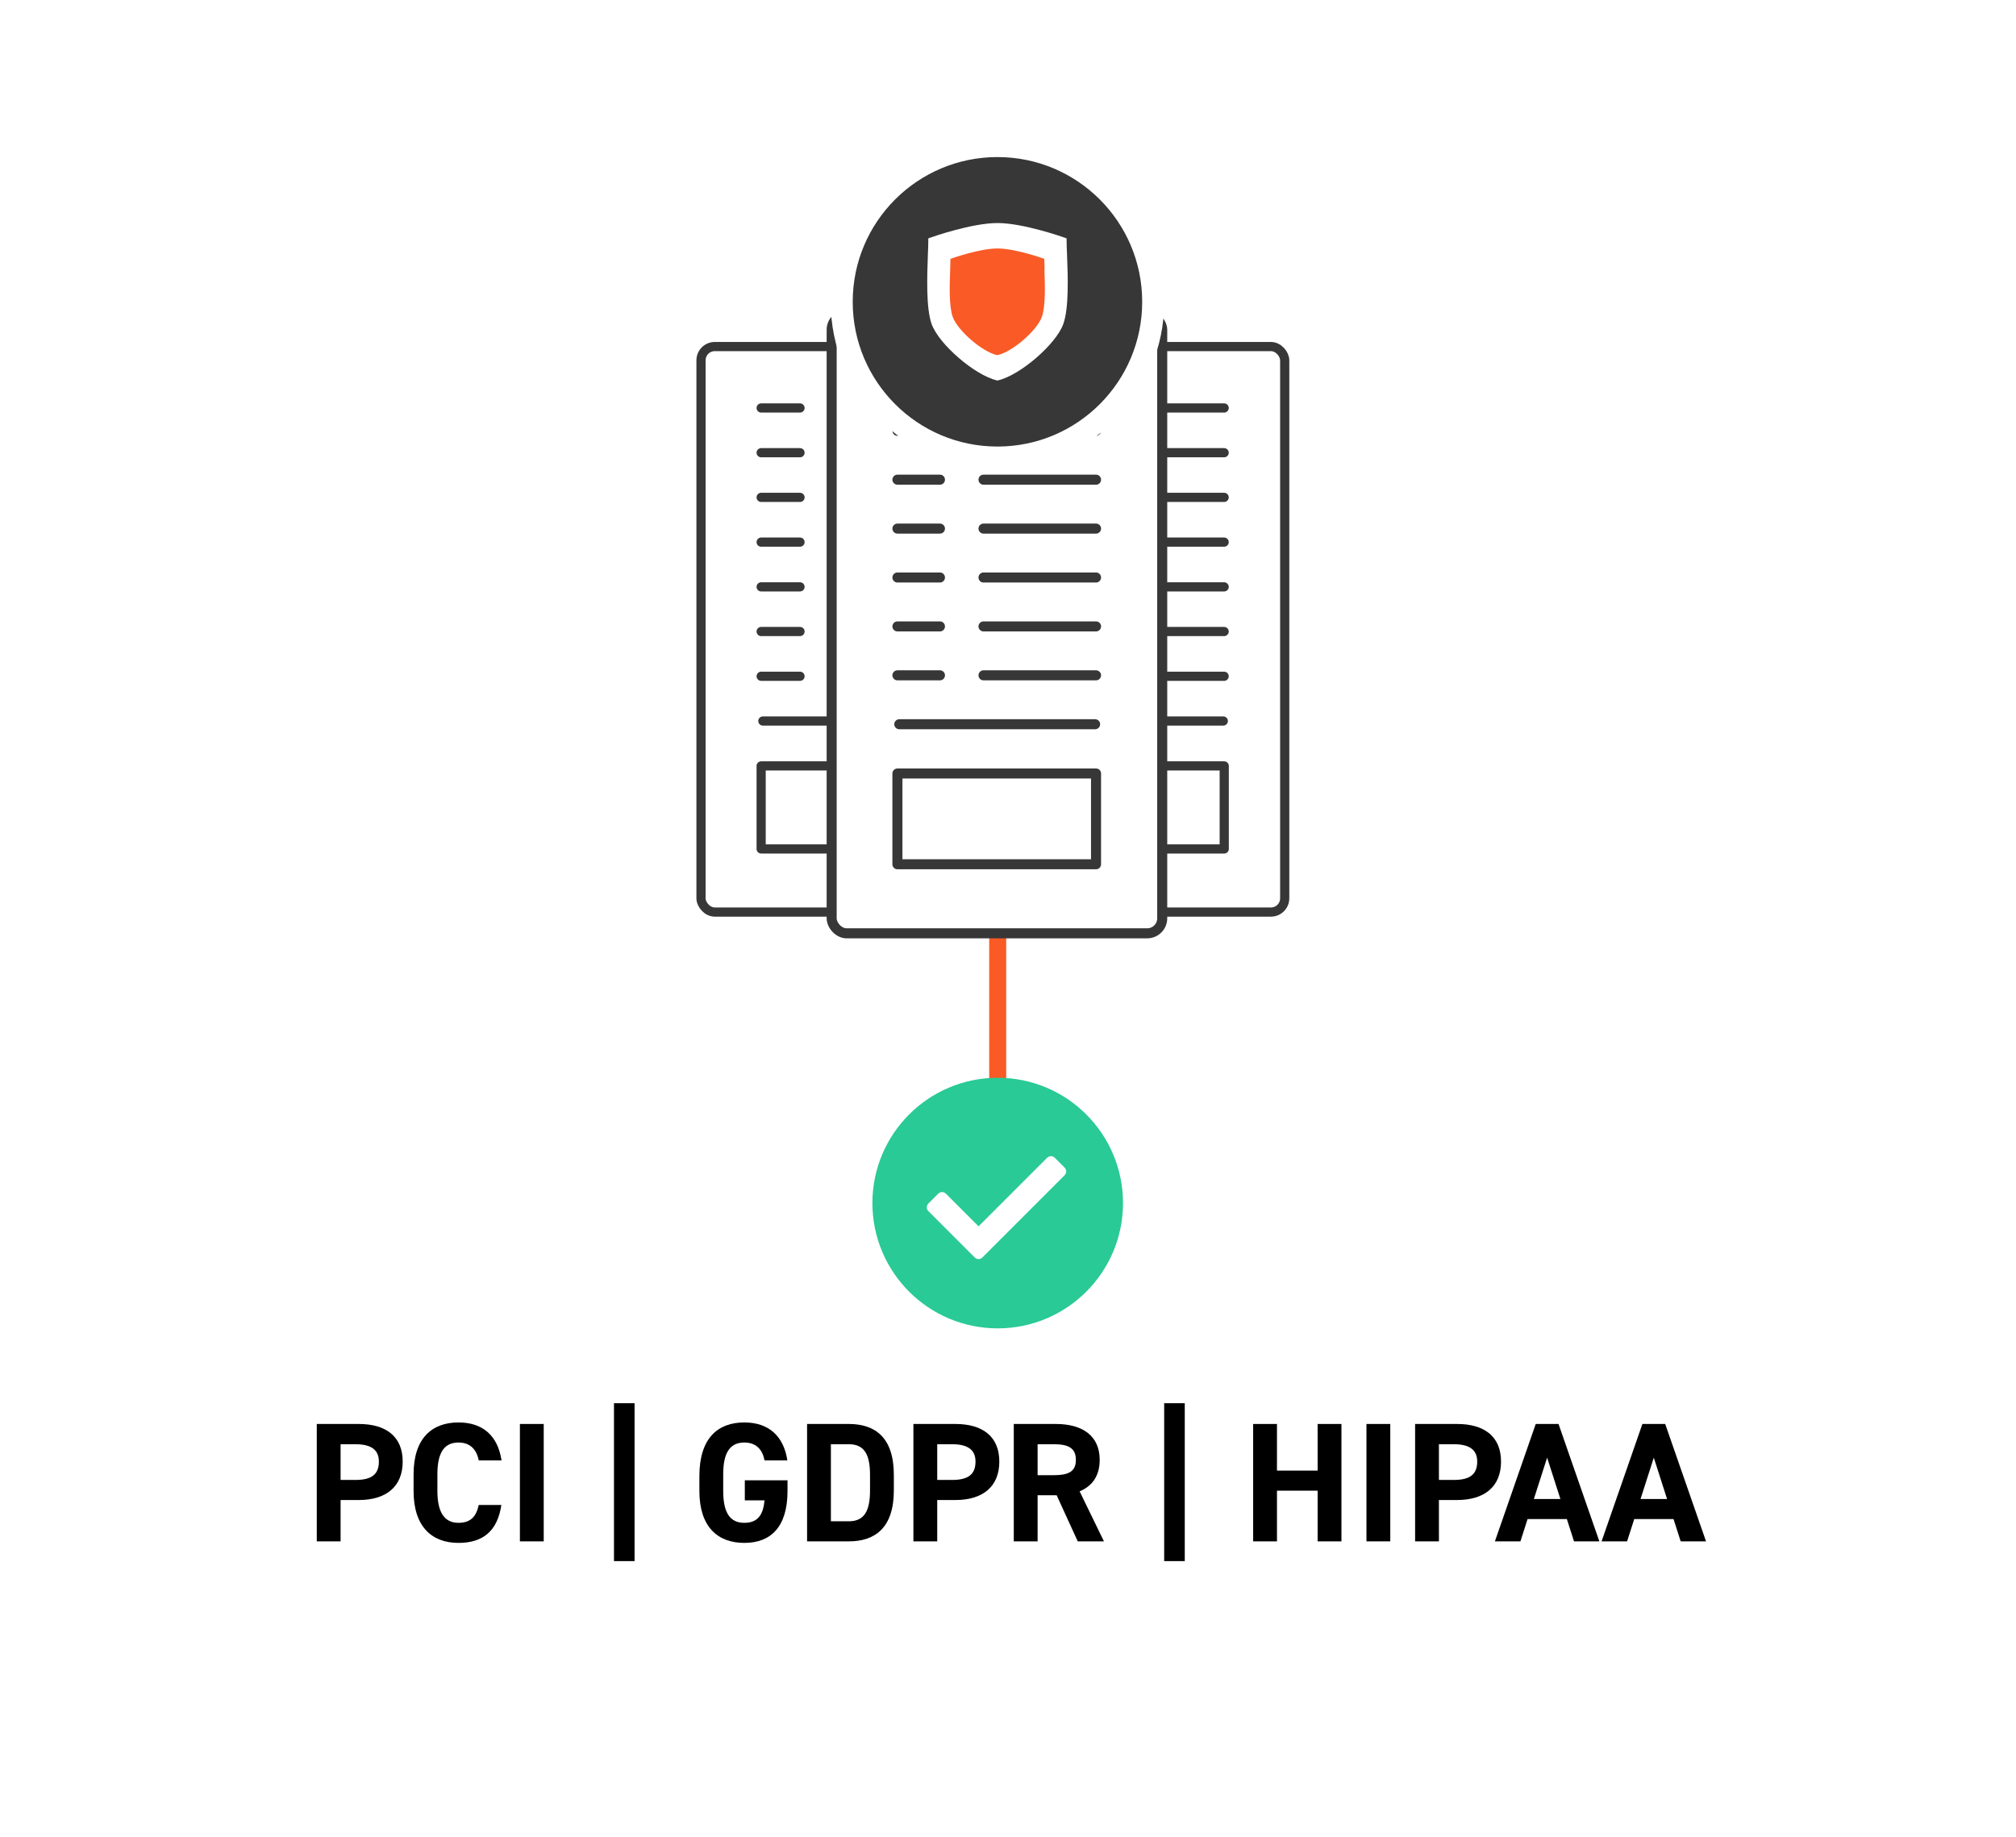 <?xml version="1.0" encoding="UTF-8"?><svg id="Layer_2" xmlns="http://www.w3.org/2000/svg" width="237" height="216" xmlns:xlink="http://www.w3.org/1999/xlink" viewBox="0 0 237 216"><defs><style>.cls-1,.cls-2,.cls-3,.cls-4{fill:none;}.cls-5{stroke-width:.8px;}.cls-5,.cls-6,.cls-7,.cls-8,.cls-9{fill:#fff;}.cls-5,.cls-4,.cls-10,.cls-8,.cls-9{stroke-miterlimit:10;}.cls-5,.cls-10{stroke:#fff;}.cls-11{fill:#29ca95;}.cls-7{filter:url(#outer-glow-1);}.cls-2,.cls-3{stroke-linecap:round;stroke-linejoin:round;}.cls-2,.cls-3,.cls-8,.cls-9{stroke:#373737;}.cls-2,.cls-9{stroke-width:1.18px;}.cls-3,.cls-8{stroke-width:1.08px;}.cls-12{fill:#fa5a25;}.cls-4{stroke:#fa5a25;stroke-width:2px;}.cls-10{fill:#373737;filter:url(#outer-glow-2);stroke-width:2.59px;}</style><filter id="outer-glow-1" x="0" y="124" width="237" height="92" filterUnits="userSpaceOnUse"><feOffset dx="0" dy="0"/><feGaussianBlur result="blur" stdDeviation="7"/><feFlood flood-color="#000" flood-opacity=".3"/><feComposite in2="blur" operator="in"/><feComposite in="SourceGraphic"/></filter><filter id="outer-glow-2" x="82" y="0" width="70" height="71" filterUnits="userSpaceOnUse"><feOffset dx="0" dy="0"/><feGaussianBlur result="blur-2" stdDeviation="5"/><feFlood flood-color="#000" flood-opacity=".3"/><feComposite in2="blur-2" operator="in"/><feComposite in="SourceGraphic"/></filter></defs><g id="Layer_1-2"><line class="cls-4" x1="117.29" y1="99.8" x2="117.29" y2="134.5"/><rect class="cls-7" x="21.61" y="145.19" width="194.26" height="49.21" rx="10.62" ry="10.62"/><circle class="cls-11" cx="117.29" cy="141.43" r="14.73"/><path class="cls-5" d="M123.39,136.38l-8.35,8.35-4.14-4.14c-.08-.08-.22-.08-.3,0l-1.19,1.19c-.05.05-.06.12-.06.15s0,.1.06.15l5.48,5.48c.08.08.22.08.3,0l9.7-9.7c.08-.08.08-.22,0-.3l-1.19-1.19c-.08-.08-.22-.08-.3,0Z"/><rect class="cls-8" x="82.41" y="40.74" width="35.53" height="66.48" rx="1.62" ry="1.62"/><line class="cls-3" x1="98.73" y1="47.96" x2="110.82" y2="47.96"/><line class="cls-3" x1="89.48" y1="47.96" x2="94.05" y2="47.96"/><line class="cls-3" x1="98.73" y1="53.22" x2="110.82" y2="53.22"/><line class="cls-3" x1="89.48" y1="53.22" x2="94.05" y2="53.22"/><line class="cls-3" x1="98.73" y1="58.47" x2="110.82" y2="58.47"/><line class="cls-3" x1="89.48" y1="58.47" x2="94.05" y2="58.47"/><line class="cls-3" x1="98.73" y1="63.73" x2="110.82" y2="63.73"/><line class="cls-3" x1="89.48" y1="63.73" x2="94.05" y2="63.73"/><line class="cls-3" x1="98.73" y1="68.99" x2="110.82" y2="68.99"/><line class="cls-3" x1="89.48" y1="68.99" x2="94.05" y2="68.99"/><line class="cls-3" x1="98.73" y1="74.24" x2="110.82" y2="74.24"/><line class="cls-3" x1="89.48" y1="74.24" x2="94.05" y2="74.24"/><line class="cls-3" x1="98.73" y1="79.5" x2="110.82" y2="79.5"/><line class="cls-3" x1="89.48" y1="79.5" x2="94.05" y2="79.5"/><rect class="cls-3" x="89.48" y="90.04" width="21.35" height="9.76"/><line class="cls-3" x1="89.68" y1="84.76" x2="110.72" y2="84.76"/><rect class="cls-8" x="115.5" y="40.74" width="35.53" height="66.48" rx="1.62" ry="1.62"/><line class="cls-3" x1="131.82" y1="47.96" x2="143.91" y2="47.96"/><line class="cls-3" x1="122.57" y1="47.96" x2="127.14" y2="47.96"/><line class="cls-3" x1="131.82" y1="53.22" x2="143.91" y2="53.22"/><line class="cls-3" x1="122.57" y1="53.22" x2="127.14" y2="53.22"/><line class="cls-3" x1="131.82" y1="58.47" x2="143.91" y2="58.47"/><line class="cls-3" x1="122.57" y1="58.47" x2="127.14" y2="58.47"/><line class="cls-3" x1="131.82" y1="63.73" x2="143.91" y2="63.73"/><line class="cls-3" x1="122.57" y1="63.73" x2="127.14" y2="63.73"/><line class="cls-3" x1="131.82" y1="68.99" x2="143.91" y2="68.99"/><line class="cls-3" x1="122.57" y1="68.99" x2="127.14" y2="68.99"/><line class="cls-3" x1="131.82" y1="74.24" x2="143.91" y2="74.24"/><line class="cls-3" x1="122.57" y1="74.24" x2="127.14" y2="74.24"/><line class="cls-3" x1="131.82" y1="79.5" x2="143.91" y2="79.5"/><line class="cls-3" x1="122.57" y1="79.5" x2="127.14" y2="79.5"/><rect class="cls-3" x="122.57" y="90.04" width="21.35" height="9.76"/><line class="cls-3" x1="122.77" y1="84.76" x2="143.81" y2="84.76"/><rect class="cls-9" x="97.77" y="37" width="38.86" height="72.72" rx="1.77" ry="1.77"/><line class="cls-2" x1="115.62" y1="44.89" x2="128.85" y2="44.89"/><line class="cls-2" x1="105.5" y1="44.89" x2="110.5" y2="44.89"/><line class="cls-2" x1="115.62" y1="50.64" x2="128.85" y2="50.64"/><line class="cls-2" x1="105.5" y1="50.64" x2="110.5" y2="50.64"/><line class="cls-2" x1="115.62" y1="56.39" x2="128.85" y2="56.39"/><line class="cls-2" x1="105.5" y1="56.39" x2="110.5" y2="56.39"/><line class="cls-2" x1="115.62" y1="62.14" x2="128.85" y2="62.14"/><line class="cls-2" x1="105.5" y1="62.14" x2="110.5" y2="62.14"/><line class="cls-2" x1="115.62" y1="67.89" x2="128.85" y2="67.89"/><line class="cls-2" x1="105.5" y1="67.89" x2="110.5" y2="67.89"/><line class="cls-2" x1="115.62" y1="73.64" x2="128.85" y2="73.64"/><line class="cls-2" x1="105.5" y1="73.64" x2="110.5" y2="73.64"/><line class="cls-2" x1="115.62" y1="79.39" x2="128.85" y2="79.39"/><line class="cls-2" x1="105.5" y1="79.39" x2="110.5" y2="79.39"/><rect class="cls-2" x="105.5" y="90.93" width="23.35" height="10.67"/><line class="cls-2" x1="105.72" y1="85.14" x2="128.74" y2="85.14"/><circle class="cls-10" cx="117.26" cy="35.48" r="18.31"/><path class="cls-6" d="M125.44,29.97c-.03-.67-.05-1.26-.05-1.67v-.28l-.26-.09c-.2-.07-4.85-1.71-7.87-1.71s-7.68,1.64-7.87,1.71l-.26.09v.28c0,.41-.02.99-.05,1.67-.09,2.48-.23,6.22.44,8.12.84,2.36,5.06,6.01,7.65,6.62l.09.02.09-.02c2.59-.61,6.81-4.26,7.65-6.62.68-1.9.54-5.64.44-8.12Z"/><path class="cls-12" d="M122.8,31.75c-.02-.46-.03-.85-.03-1.13v-.19l-.18-.06c-.13-.05-3.29-1.16-5.34-1.16s-5.2,1.11-5.34,1.16l-.18.06v.19c0,.28-.01.67-.03,1.13-.06,1.68-.16,4.21.3,5.5.57,1.6,3.43,4.08,5.18,4.49h.06s.06,0,.06,0c1.76-.41,4.61-2.89,5.18-4.49.46-1.29.36-3.82.3-5.5Z"/><rect class="cls-1" x="35.13" y="167.4" width="166.11" height="35.01"/><path d="M40.04,176.34v4.86h-2.8v-13.8h4.94c3.18,0,5.16,1.46,5.16,4.42s-1.96,4.52-5.16,4.52h-2.14ZM41.78,173.98c1.94,0,2.76-.68,2.76-2.16,0-1.32-.82-2.04-2.76-2.04h-1.74v4.2h1.74Z"/><path d="M56.28,171.68c-.26-1.3-1.02-2.1-2.38-2.1-1.62,0-2.48,1.1-2.48,3.74v1.96c0,2.56.86,3.74,2.48,3.74,1.4,0,2.08-.7,2.38-2.1h2.66c-.46,3.1-2.2,4.46-5.04,4.46-3.1,0-5.28-1.88-5.28-6.1v-1.96c0-4.26,2.18-6.1,5.28-6.1,2.74,0,4.6,1.44,5.06,4.46h-2.68Z"/><path d="M63.92,181.2h-2.8v-13.8h2.8v13.8Z"/><path d="M74.6,183.52h-2.42v-18.56h2.42v18.56Z"/><path d="M92.58,174.02v1.26c0,4.22-1.96,6.1-5.08,6.1s-5.28-1.88-5.28-6.1v-1.76c0-4.46,2.18-6.3,5.28-6.3,2.9,0,4.64,1.64,5.06,4.46h-2.68c-.24-1.26-.98-2.1-2.38-2.1-1.62,0-2.48,1.1-2.48,3.74v1.96c0,2.64.86,3.74,2.48,3.74s2.22-.98,2.38-2.64h-2.32v-2.36h5.02Z"/><path d="M94.88,181.2v-13.8h4.9c3.12,0,5.3,1.6,5.3,6v1.8c0,4.38-2.18,6-5.3,6h-4.9ZM102.28,175.2v-1.8c0-2.38-.64-3.62-2.5-3.62h-2.1v9.06h2.1c1.86,0,2.5-1.26,2.5-3.64Z"/><path d="M110.18,176.34v4.86h-2.8v-13.8h4.94c3.18,0,5.16,1.46,5.16,4.42s-1.96,4.52-5.16,4.52h-2.14ZM111.92,173.98c1.94,0,2.76-.68,2.76-2.16,0-1.32-.82-2.04-2.76-2.04h-1.74v4.2h1.74Z"/><path d="M126.7,181.2l-2.48-5.42h-2.24v5.42h-2.8v-13.8h4.94c3.18,0,5.16,1.42,5.16,4.22,0,1.86-.86,3.08-2.36,3.7l2.86,5.88h-3.08ZM123.86,173.42c1.66,0,2.62-.36,2.62-1.8s-.96-1.84-2.62-1.84h-1.88v3.64h1.88Z"/><path d="M139.28,183.52h-2.42v-18.56h2.42v18.56Z"/><path d="M150.12,172.88h4.78v-5.48h2.8v13.8h-2.8v-5.96h-4.78v5.96h-2.8v-13.8h2.8v5.48Z"/><path d="M163.44,181.2h-2.8v-13.8h2.8v13.8Z"/><path d="M169.16,176.34v4.86h-2.8v-13.8h4.94c3.18,0,5.16,1.46,5.16,4.42s-1.96,4.52-5.16,4.52h-2.14ZM170.9,173.98c1.94,0,2.76-.68,2.76-2.16,0-1.32-.82-2.04-2.76-2.04h-1.74v4.2h1.74Z"/><path d="M175.74,181.2l4.8-13.8h2.68l4.8,13.8h-2.98l-.84-2.62h-4.62l-.84,2.62h-3ZM180.32,176.22h3.12l-1.56-4.86-1.56,4.86Z"/><path d="M188.28,181.2l4.8-13.8h2.68l4.8,13.8h-2.98l-.84-2.62h-4.62l-.84,2.62h-3ZM192.86,176.22h3.12l-1.56-4.86-1.56,4.86Z"/></g></svg>